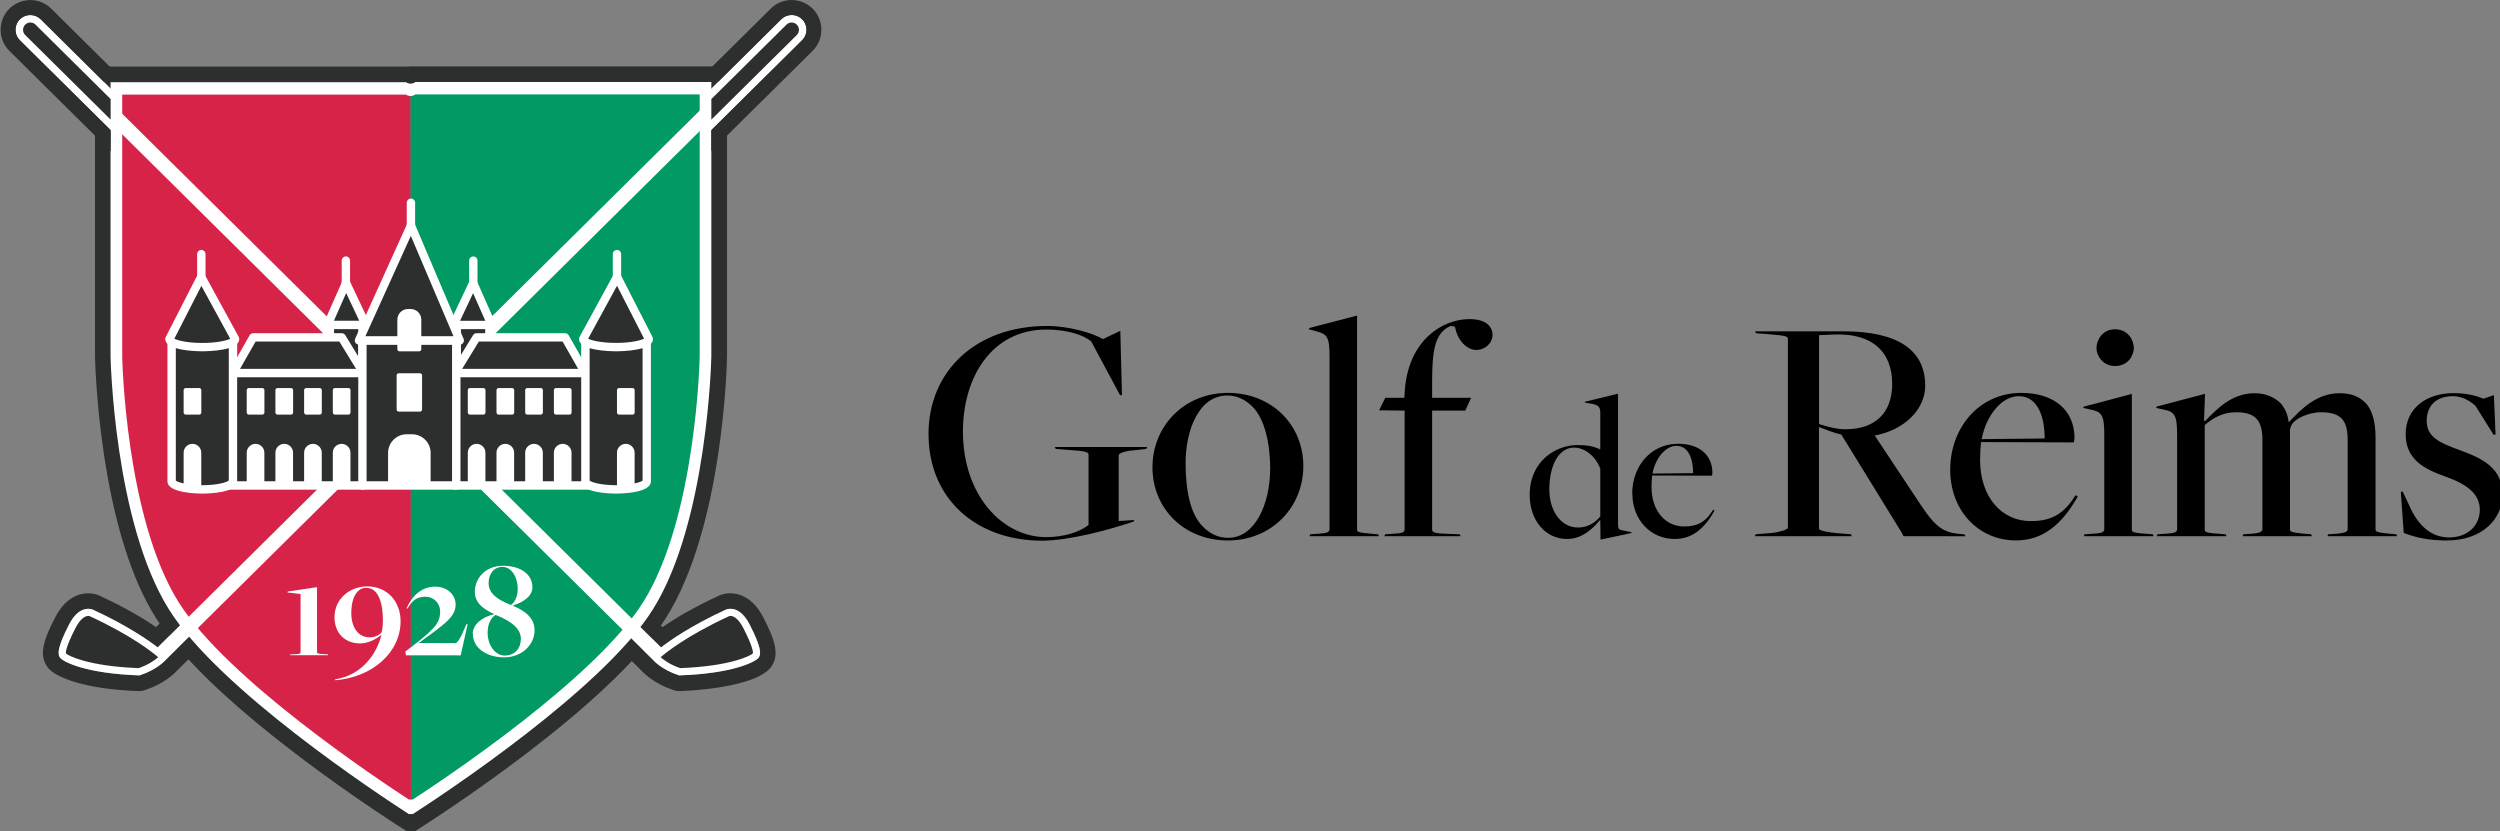 <?xml version="1.0" encoding="UTF-8" standalone="no"?>
<!-- Created with Inkscape (http://www.inkscape.org/) -->

<svg
   width="132.964mm"
   height="44.207mm"
   viewBox="0 0 132.964 44.207"
   version="1.1"
   id="svg4103"
   inkscape:export-filename="logo_h.svg"
   inkscape:export-xdpi="96"
   inkscape:export-ydpi="96"
   xmlns:inkscape="http://www.inkscape.org/namespaces/inkscape"
   xmlns:sodipodi="http://sodipodi.sourceforge.net/DTD/sodipodi-0.dtd"
   xmlns="http://www.w3.org/2000/svg"
   xmlns:svg="http://www.w3.org/2000/svg">
  <rect x="0" y="0" width="132.964" height="44.207" fill="#808080" stroke="none"/>
  <sodipodi:namedview
     id="namedview4105"
     pagecolor="#ffffff"
     bordercolor="#000000"
     borderopacity="0.25"
     inkscape:showpageshadow="2"
     inkscape:pageopacity="0.0"
     inkscape:pagecheckerboard="0"
     inkscape:deskcolor="#d1d1d1"
     inkscape:document-units="mm"
     showgrid="false" />
  <defs
     id="defs4100" />
  <g
     inkscape:label="Calque 1"
     inkscape:groupmode="layer"
     id="layer1"
     transform="translate(-69.15,-53.839)">
    <g
       id="g485"
       style="fill:#000000"
       inkscape:export-filename="\\wsl.localhost\Ubuntu-20.04\var\www\golf\front\public\images\logo_blanc.svg"
       inkscape:export-xdpi="96"
       inkscape:export-ydpi="96"
       transform="matrix(0.265,0,0,0.265,119.926,15.587)">
      <g
         id="g7817">
        <path
           class="cls-1"
           d="m -5.258,231.489 c 0,-12.64 9.48,-21.72 23.82,-21.72 4.41,0 9.21,1.45 11.19,2.63 l 3.49,-1.65 0.33,12.9 h -0.39 l -5.79,-10.79 c -1.71,-1.38 -5,-2.37 -9.02,-2.37 -10.92,0 -16.72,9.54 -16.72,20.47 0,12.7 7.83,21.19 16.72,21.19 3.62,0 6.71,-1.05 8.49,-2.43 v -14.15 c 0,-0.46 -0.59,-0.72 -4.01,-0.92 l -2.57,-0.2 -0.2,-0.39 h 18.56 l -0.2,0.39 -2.37,0.26 c -2.3,0.2 -3.16,0.66 -3.16,1.05 v 13.16 l 3.03,-0.2 0.07,0.26 c -4.94,1.71 -13.1,3.88 -18.49,3.88 -13.16,0 -22.77,-8.36 -22.77,-21.39 z"
           id="path463"
           style="fill:#000000;stroke-width:0px" />
        <path
           class="cls-1"
           d="m 39.692,238.139 c 0,-8.29 6.38,-14.94 15.14,-14.94 8.76,0 15.14,6.38 15.14,14.68 0,8.3 -6.38,14.94 -15.14,14.94 -8.76,0 -15.14,-6.38 -15.14,-14.68 z m 23.63,0.33 c 0,-5.13 -1.12,-10.07 -3.55,-12.5 -1.25,-1.18 -2.76,-2.24 -5.07,-2.24 -5.79,0 -8.36,7.11 -8.36,13.56 0,5.4 0.92,10.2 3.42,12.7 1.45,1.45 3.03,2.3 5.13,2.3 5.4,0 8.42,-6.84 8.42,-13.82 z"
           id="path465"
           style="fill:#000000;stroke-width:0px" />
        <path
           class="cls-1"
           d="m 71.352,251.569 1.12,-0.07 c 2.04,-0.13 2.76,-0.2 2.76,-0.99 v -34.55 c 0,-4.01 -0.46,-4.54 -2.7,-5.13 l -1.45,-0.39 0.07,-0.26 9.61,-2.5 v 42.97 c 0,0.53 0.39,0.59 3.29,0.86 l 0.92,0.07 0.2,0.39 h -13.95 l 0.13,-0.39 z"
           id="path467"
           style="fill:#000000;stroke-width:0px" />
        <path
           class="cls-1"
           d="m 86.422,251.569 1.12,-0.07 c 1.97,-0.13 2.76,-0.13 2.76,-0.92 v -23.82 l -5.13,-0.07 1.25,-2.5 h 3.82 l 0.13,-1.91 c 0.86,-9.61 7.44,-13.89 12.96,-13.89 3.29,0 4.61,1.51 4.61,3.16 0,1.65 -1.45,3.03 -3.29,3.03 -1.84,0 -3.69,-1.91 -4.15,-4.28 l -0.13,-0.4 -0.86,-0.13 c -3.16,1.38 -3.69,4.94 -3.69,11.19 v 3.22 h 7.83 l -1.18,2.57 h -6.65 v 23.89 c 0,0.53 0.46,0.79 3.36,0.86 l 2.17,0.07 0.2,0.39 H 86.222 Z"
           id="path469"
           style="fill:#000000;stroke-width:0px" />
        <path
           class="cls-1"
           d="m 129.572,248.779 -0.08,-0.04 c -1.83,2.21 -3.91,3.78 -6.62,3.78 -4.2,0 -7.47,-3.61 -7.47,-8.83 0,-6.88 5.31,-10.02 9.59,-10.02 1.83,0 3.18,0.21 4.5,0.85 0,0 0.08,-0.04 0.08,0 v -7.26 c 0,-1.15 -0.3,-1.61 -1.7,-1.87 l -1.4,-0.25 0.04,-0.17 6.62,-1.61 v 26.15 c 0,0.98 0.17,1.1 0.68,1.23 l 2.04,0.42 -0.04,0.17 -6.2,1.32 -0.04,-3.86 z m 0,-0.77 v -9.59 c -0.89,-2.42 -3.06,-4.24 -5.26,-4.24 -3.23,0 -4.97,3.82 -4.97,8.4 0,4.16 2.21,7.64 5.77,7.64 2,0 3.4,-0.98 4.46,-2.21 z"
           id="path471"
           style="fill:#000000;stroke-width:0px" />
        <g
           id="g7793"
           transform="translate(-5.258,26.289)">
          <path
             class="cls-1"
             d="m 141.24,217.1 c 0,-5.48 3.74,-9.98 9.21,-9.98 4.33,0 6.88,2.33 6.88,5.82 0,0.21 -0.04,0.3 -0.08,0.59 l -12.01,-0.04 c -0.08,0.59 -0.13,1.7 -0.13,2.29 0,4.88 2.84,7.94 6.54,7.94 2.42,0 4.2,-0.68 5.82,-3.35 l 0.3,0.17 c -2.04,3.61 -4.5,5.69 -7.98,5.69 -4.97,0 -8.53,-3.95 -8.53,-9.13 z m 12.22,-4.08 c 0,-2.72 -0.85,-5.48 -3.35,-5.48 -2.33,0 -4.29,2.72 -4.8,5.56 z"
             id="path473"
             style="fill:#000000;stroke-width:0px" />
          <path
             class="cls-1"
             d="m 166.03,225.28 3.29,-0.26 c 1.32,-0.13 3.16,-0.66 3.16,-1.05 v -37.91 c 0,-0.46 -0.39,-0.66 -3.82,-0.92 l -2.57,-0.2 -0.2,-0.39 h 17.7 c 10.86,0 16.45,3.69 16.45,10.92 0,4.74 -4.15,8.88 -10.13,10 l 9.21,13.89 c 2.83,4.21 4.34,5.59 7.9,5.86 l 0.86,0.07 0.26,0.39 H 195.7 l -0.46,-0.86 -12.04,-19.55 c -1.45,-0.33 -2.96,-0.92 -4.48,-1.51 v 20.4 c 0,0.46 2.3,0.79 3.82,0.92 l 2.57,0.2 0.2,0.39 h -19.48 z m 27.38,-30.21 c 0,-6.25 -3.82,-10.2 -11.71,-9.87 l -2.96,0.13 v 17.83 c 2.04,0.66 3.69,1.05 5.33,1.05 5.86,0 9.35,-3.22 9.35,-9.15 z"
             id="path475"
             style="fill:#000000;stroke-width:0px" />
          <path
             class="cls-1"
             d="m 205.06,212.38 c 0,-8.49 5.79,-15.47 14.28,-15.47 6.71,0 10.66,3.62 10.66,9.02 0,0.33 -0.07,0.46 -0.13,0.92 l -18.62,-0.07 c -0.13,0.92 -0.2,2.63 -0.2,3.55 0,7.57 4.41,12.31 10.13,12.31 3.75,0 6.52,-1.05 9.02,-5.2 l 0.46,0.26 c -3.16,5.59 -6.98,8.82 -12.37,8.82 -7.7,0 -13.23,-6.12 -13.23,-14.15 z m 18.96,-6.32 c 0,-4.21 -1.32,-8.49 -5.2,-8.49 -3.62,0 -6.65,4.21 -7.44,8.62 z"
             id="path477"
             style="fill:#000000;stroke-width:0px" />
          <path
             class="cls-1"
             d="m 232.04,225.28 1.18,-0.07 c 2.04,-0.13 2.76,-0.2 2.76,-0.99 V 205.4 c 0,-4.01 -0.46,-4.67 -2.7,-5.13 l -1.51,-0.33 0.07,-0.26 9.67,-2.57 v 27.25 c 0,0.53 0.39,0.66 3.29,0.86 l 0.92,0.07 0.2,0.39 h -14.08 l 0.2,-0.39 z m 2.37,-37.38 c 0,-1.51 1.12,-3.75 3.75,-3.75 2.63,0 3.75,2.24 3.75,3.75 0,1.51 -1.18,3.62 -3.75,3.62 -2.57,0 -3.75,-2.17 -3.75,-3.62 z"
             id="path479"
             style="fill:#000000;stroke-width:0px" />
          <path
             class="cls-1"
             d="m 246.66,225.28 1.18,-0.07 c 2.04,-0.13 2.76,-0.2 2.76,-0.99 v -18.76 c 0,-4.08 -0.46,-4.74 -2.7,-5.2 l -1.51,-0.33 0.07,-0.26 9.74,-2.57 -0.2,5.4 0.2,0.07 c 2.17,-2.17 5.2,-5.59 9.94,-5.59 2.24,0 3.95,0.79 5.2,1.97 0.72,0.79 1.45,2.11 1.64,3.75 l 0.07,0.07 c 2.43,-2.57 5.53,-5.79 10.13,-5.79 2.3,0 3.88,0.59 5.2,1.91 1.45,1.45 2.04,4.08 2.04,6.84 v 18.56 c 0,0.39 0,0.66 3.29,0.92 l 0.86,0.07 0.2,0.39 h -14.02 l 0.2,-0.39 1.18,-0.07 c 2.3,-0.13 2.7,-0.46 2.7,-0.99 v -17.83 c 0,-3.95 -1.32,-5.59 -5.33,-5.59 -2.63,0 -5.59,1.38 -6.05,2.83 l -0.2,0.59 v 20.07 c 0,0.39 0,0.66 3.29,0.92 l 0.92,0.07 0.2,0.39 h -13.95 l 0.2,-0.39 1.18,-0.07 c 2.24,-0.13 2.63,-0.46 2.63,-0.99 v -17.83 c 0,-3.95 -1.38,-5.59 -5.26,-5.59 -2.7,0 -4.61,1.12 -6.32,2.57 v 20.99 c 0,0.53 0.4,0.66 3.23,0.86 l 0.99,0.07 0.13,0.39 h -14.02 l 0.2,-0.39 z"
             id="path481"
             style="fill:#000000;stroke-width:0px" />
          <path
             class="cls-1"
             d="m 296.08,225.01 -0.59,-8.23 0.39,-0.07 1.38,2.96 c 1.65,3.75 4.28,6.25 7.9,6.25 3.88,0 6.19,-2.5 6.19,-5.53 0,-3.29 -2.7,-5.2 -6.98,-6.71 -4.01,-1.45 -7.9,-3.29 -7.9,-8.49 0,-5.2 4.15,-8.23 9.61,-8.23 2.3,0 4.28,0.39 5.99,1.12 l 2.11,-0.72 0.33,7.9 -0.39,0.07 -3.62,-5.79 c -0.92,-0.86 -2.5,-1.97 -4.54,-1.97 -3.49,0 -5.27,2.04 -5.27,4.94 0,3.29 2.57,4.41 6.71,5.92 4.67,1.71 8.49,3.62 8.49,8.95 0,4.74 -3.95,9.15 -11.19,9.15 -3.62,0 -6.19,-0.59 -8.62,-1.51 z"
             id="path483"
             style="fill:#000000;stroke-width:0px" />
        </g>
      </g>
    </g>
    <g
       id="g781"
       inkscape:export-filename="logo_blanc.svg"
       inkscape:export-xdpi="96"
       inkscape:export-ydpi="96"
       transform="matrix(0.265,0,0,0.265,48.98,53.842)">
      <path
         class="cls-1"
         d="m 235,4.5 c 0.26,0 0.51,0.07 0.75,0.2 0.83,0.49 0.97,1.63 0.29,2.31 l -75.68,74.94 48.43,47.97 c 1.91,-1.48 6.06,-4.38 13.07,-7.61 0.18,-0.06 0.48,-0.14 0.87,-0.14 0.98,0 2.5,0.52 3.86,3.18 2.32,4.55 2.37,5.96 1.73,6.7 -0.69,0.78 -5.05,3.1 -15.77,3.48 h -0.13 l -0.13,-0.05 c -3.33,-1.08 -4.98,-2.9 -5.2,-3.15 l -48.82,-48.34 -48.82,48.34 c -0.22,0.25 -1.87,2.07 -5.2,3.15 l -0.13,0.05 h -0.13 c -10.72,-0.38 -15.08,-2.7 -15.77,-3.48 -0.64,-0.74 -0.59,-2.16 1.73,-6.7 1.36,-2.66 2.88,-3.18 3.86,-3.18 0.39,0 0.69,0.08 0.87,0.14 7.01,3.23 11.16,6.14 13.07,7.61 L 156.18,81.95 80.51,7.01 C 79.83,6.33 79.97,5.19 80.8,4.7 c 0.23,-0.14 0.49,-0.2 0.75,-0.2 0.38,0 0.75,0.15 1.03,0.43 L 158.27,79.9 233.96,4.93 c 0.28,-0.28 0.66,-0.43 1.03,-0.43 M 235,1.37 c -1.22,0 -2.37,0.47 -3.24,1.33 L 158.27,75.49 84.79,2.7 C 83.92,1.84 82.77,1.37 81.55,1.37 c -0.82,0 -1.63,0.22 -2.34,0.64 -1.24,0.73 -2.05,1.97 -2.23,3.4 -0.18,1.43 0.31,2.83 1.33,3.84 l 73.43,72.72 -44.3,43.88 c -2.59,-1.77 -6.32,-4 -11.45,-6.36 -0.09,-0.04 -0.18,-0.08 -0.27,-0.11 -0.6,-0.21 -1.26,-0.32 -1.91,-0.32 -1.55,0 -4.48,0.64 -6.65,4.89 -2.05,4.02 -3.57,7.56 -1.31,10.18 1.65,1.88 7.35,4.18 18.03,4.56 0.04,0 0.07,0 0.11,0 h 0.13 c 0.37,0 0.74,-0.07 1.08,-0.19 l 0.07,-0.03 c 3.69,-1.22 5.78,-3.23 6.43,-3.94 l 46.55,-46.09 46.55,46.09 c 0.66,0.72 2.75,2.73 6.43,3.94 l 0.07,0.03 c 0.35,0.13 0.71,0.19 1.08,0.19 h 0.13 c 0,0 0.07,0 0.11,0 6.67,-0.24 15.4,-1.57 18.01,-4.54 2.28,-2.64 0.76,-6.18 -1.3,-10.2 -2.17,-4.26 -5.1,-4.89 -6.65,-4.89 -0.65,0 -1.31,0.11 -1.91,0.32 -0.09,0.03 -0.18,0.07 -0.27,0.11 -5.13,2.36 -8.86,4.59 -11.45,6.36 L 164.75,81.97 238.23,9.24 c 1.02,-1.01 1.51,-2.41 1.33,-3.84 -0.18,-1.43 -0.99,-2.67 -2.23,-3.4 -0.71,-0.42 -1.51,-0.64 -2.34,-0.64 v 0 z"
         id="path487"
         style="fill:#2d2f2f;stroke-width:0px" />
      <g
         id="g493">
        <path
           class="cls-3"
           d="M 158.51,17.43 H 99.07 v 54.19 c 0,0 0.55,32.49 11.57,50.09 11.02,17.6 47.93,40.88 47.93,40.88 v -0.53 c 0,0 0.02,0.53 0.02,0.53 L 158.5,17.43 Z"
           id="path489"
           style="fill:#d82349;stroke-width:0px" />
        <path
           class="cls-5"
           d="m 158.51,17.39 h 59.6 v 54.19 c 0,0 -0.55,32.49 -11.57,50.09 -11.02,17.6 -47.93,40.88 -47.93,40.88 v -0.53 c 0,0 -0.02,0.53 -0.02,0.53 L 158.52,17.39 Z"
           id="path491"
           style="fill:#009a62;stroke-width:0px" />
      </g>
      <path
         class="cls-4"
         d="m 158.57,164.14 c -0.29,0 -0.58,-0.08 -0.84,-0.24 -1.52,-0.96 -37.34,-23.68 -48.42,-41.38 -4.69,-7.48 -8.1,-18.33 -10.14,-32.25 C 97.66,79.97 97.5,71.71 97.5,71.62 V 17.41 c 0,-0.87 0.7,-1.57 1.57,-1.57 h 59.08 c 0.12,-0.03 0.24,-0.04 0.36,-0.04 h 59.6 c 0.87,0 1.57,0.7 1.57,1.57 v 54.19 c -0.02,1.37 -0.69,33.16 -11.81,50.92 -10.75,17.16 -44.76,39.05 -48.19,41.23 -0.28,0.26 -0.65,0.42 -1.06,0.43 h -0.04 z M 100.64,18.98 V 71.6 c 0,0.29 0.67,32.24 11.33,49.26 9.61,15.34 39.88,35.49 46.26,39.63 0.12,-0.03 0.24,-0.05 0.37,-0.04 0.11,0 0.21,0.01 0.31,0.03 6.28,-4.08 36.67,-24.28 46.3,-39.66 10.66,-17.03 11.33,-48.96 11.33,-49.28 v -52.6 h -57.08 c -0.26,0.2 -0.59,0.32 -0.95,0.32 v 0 c -0.33,0 -0.64,-0.1 -0.9,-0.28 h -56.98 z"
         id="path495"
         style="fill:#ffffff;stroke-width:0px" />
      <path
         class="cls-1"
         d="m 158.58,167.06 c -0.29,0 -0.58,-0.08 -0.83,-0.24 -1.58,-0.99 -38.8,-24.47 -50.31,-42.75 C 102.57,116.34 99.03,105.13 96.91,90.76 95.34,80.11 95.18,71.58 95.18,71.49 V 14.92 c 0,-0.87 0.7,-1.57 1.57,-1.57 h 61.41 c 0.12,-0.03 0.24,-0.04 0.36,-0.04 h 61.94 c 0.87,0 1.57,0.7 1.57,1.57 v 56.54 c -0.02,1.42 -0.71,34.26 -12.27,52.61 -11.17,17.74 -46.56,40.38 -50.08,42.61 -0.28,0.26 -0.65,0.42 -1.06,0.43 h -0.04 z M 98.3,16.49 v 54.97 c 0,0.3 0.7,33.33 11.78,50.94 10,15.89 41.54,36.75 48.12,41 0.12,-0.03 0.25,-0.05 0.38,-0.05 0.13,0 0.24,0.01 0.36,0.04 6.48,-4.18 38.14,-25.1 48.16,-41.02 11.08,-17.6 11.78,-50.63 11.78,-50.97 V 16.45 h -59.41 c -0.27,0.21 -0.6,0.33 -0.96,0.33 v 0 c -0.34,0 -0.65,-0.11 -0.91,-0.29 z"
         id="path497"
         style="fill:#2d2f2f;stroke-width:0px" />
      <g
         id="g503">
        <path
           class="cls-1"
           d="m 207.54,131.7 c 0,0 5.01,-3.72 7.44,-5.11 2.43,-1.39 7.3,-3.87 8.29,-3.67 0.99,0.2 3.08,2.73 3.33,3.72 0.25,0.99 1.69,3.92 1.19,4.67 -0.5,0.74 -5.76,2.73 -8.04,3.03 -2.28,0.3 -6.6,0.4 -7.44,0.3 -0.84,-0.1 -4.76,-2.93 -4.76,-2.93 z"
           id="path499"
           style="fill:#2d2f2f;stroke-width:0px" />
        <path
           class="cls-4"
           d="m 82.58,4.93 126.2,125 c 1.91,-1.48 6.06,-4.38 13.07,-7.61 0.62,-0.22 2.83,-0.68 4.73,3.04 2.32,4.55 2.37,5.96 1.73,6.7 v 0 c -0.69,0.78 -5.05,3.1 -15.77,3.48 h -0.13 l -0.13,-0.05 c -3.33,-1.08 -4.98,-2.9 -5.2,-3.15 L 80.51,7.01 C 79.83,6.33 79.97,5.19 80.8,4.7 v 0 c 0.57,-0.34 1.31,-0.25 1.78,0.22 z m 142.7,121.09 c -0.91,-1.8 -1.87,-2.41 -2.54,-2.41 -0.12,0 -0.23,0.02 -0.33,0.06 -8.6,3.96 -12.88,7.5 -13.71,8.22 0.65,0.57 1.93,1.52 3.92,2.19 10.18,-0.37 14.22,-2.55 14.57,-2.93 0.06,-0.13 0.22,-0.99 -1.9,-5.13 v 0 z"
           id="path501"
           style="fill:#ffffff;stroke-width:0px" />
      </g>
      <path
         class="cls-1"
         d="m 109.01,131.7 c 0,0 -5.01,-3.72 -7.44,-5.11 -2.43,-1.39 -7.3,-3.87 -8.29,-3.67 -0.99,0.2 -3.08,2.73 -3.33,3.72 -0.25,0.99 -1.69,3.92 -1.19,4.67 0.5,0.75 5.76,2.73 8.04,3.03 2.28,0.3 6.6,0.4 7.44,0.3 0.84,-0.1 4.76,-2.93 4.76,-2.93 z"
         id="path505"
         style="fill:#2d2f2f;stroke-width:0px" />
      <path
         class="cls-4"
         d="m 235.74,4.7 c 0.83,0.49 0.97,1.63 0.29,2.31 L 109.46,132.34 c -0.22,0.25 -1.87,2.07 -5.2,3.15 l -0.13,0.05 H 104 c -10.72,-0.38 -15.08,-2.7 -15.77,-3.48 v 0 c -0.64,-0.74 -0.59,-2.16 1.73,-6.7 1.9,-3.72 4.11,-3.26 4.73,-3.04 7.01,3.23 11.16,6.14 13.07,7.61 l 126.2,-125 c 0.47,-0.47 1.2,-0.56 1.78,-0.22 v 0 z M 91.27,126.02 c -2.12,4.14 -1.96,5 -1.9,5.13 0.34,0.38 4.39,2.56 14.57,2.93 1.99,-0.67 3.27,-1.62 3.92,-2.19 -0.83,-0.73 -5.11,-4.26 -13.71,-8.22 -0.1,-0.03 -0.21,-0.06 -0.33,-0.06 -0.67,0 -1.63,0.62 -2.54,2.41 v 0 z"
         id="path507"
         style="fill:#ffffff;stroke-width:0px" />
      <g
         id="g517">
        <g
           id="g513">
          <path
             class="cls-4"
             d="m 235,3 v 0 c -0.79,0 -1.53,0.31 -2.09,0.86 l -15.08,14.94 -0.45,0.44 v 0.63 c 0,0 0,4.13 0,4.13 v 3.59 c 0,0 2.56,-2.53 2.56,-2.53 L 237.09,8.08 C 237.75,7.43 238.06,6.52 237.95,5.6 237.84,4.68 237.31,3.88 236.51,3.41 236.05,3.14 235.53,3 235,3 Z"
             id="path509"
             style="fill:#ffffff;stroke-width:0px" />
          <path
             class="cls-1"
             d="m 218.88,30.33 0.62,-0.62 2.55,-2.53 17.15,-16.98 c 1.33,-1.31 1.95,-3.13 1.72,-4.98 -0.23,-1.85 -1.29,-3.46 -2.89,-4.4 -0.92,-0.54 -1.97,-0.83 -3.03,-0.83 v 0 c -1.58,0 -3.08,0.61 -4.2,1.73 l -14.82,14.68 4.22,0.04 12.71,-12.59 c 0.56,-0.55 1.3,-0.86 2.09,-0.86 v 0 c 0.53,0 1.05,0.14 1.51,0.41 0.8,0.47 1.32,1.27 1.44,2.19 0.12,0.92 -0.2,1.82 -0.86,2.48 l -17.15,16.98 -1.06,1.05 v 4.22 z"
             id="path511"
             style="fill:#2d2f2f;stroke-width:0px" />
        </g>
        <path
           class="cls-1"
           d="M 218.88,19.87 233.96,4.93 c 0.47,-0.47 1.2,-0.56 1.78,-0.22 v 0 c 0.83,0.49 0.97,1.63 0.29,2.31 L 218.88,24 Z"
           id="path515"
           style="fill:#2d2f2f;stroke-width:0px" />
      </g>
      <g
         id="g527">
        <g
           id="g523">
          <path
             class="cls-4"
             d="m 82.2,3.01 c -0.53,0 -1.05,0.14 -1.51,0.41 -0.8,0.47 -1.32,1.27 -1.44,2.19 -0.12,0.92 0.2,1.82 0.86,2.48 l 17.15,16.98 2.55,2.53 v -3.59 c 0,0 0.01,-4.13 0.01,-4.13 v -0.63 c 0,0 -0.44,-0.44 -0.44,-0.44 L 84.3,3.87 C 83.74,3.32 83,3.01 82.21,3.01 v 0 z"
             id="path519"
             style="fill:#ffffff;stroke-width:0px" />
          <path
             class="cls-1"
             d="M 98.32,26.11 97.26,25.06 80.11,8.08 C 79.45,7.43 79.14,6.52 79.25,5.6 79.36,4.68 79.89,3.88 80.69,3.41 81.15,3.14 81.67,3 82.2,3 v 0 c 0.79,0 1.53,0.31 2.09,0.86 L 97,16.45 101.22,16.41 86.4,1.73 C 85.28,0.62 83.79,0 82.2,0 v 0 c -1.06,0 -2.11,0.29 -3.03,0.83 -1.61,0.95 -2.66,2.55 -2.89,4.4 -0.23,1.85 0.4,3.67 1.72,4.98 l 17.15,16.98 2.55,2.53 0.62,0.62 v -4.22 z"
             id="path521"
             style="fill:#2d2f2f;stroke-width:0px" />
        </g>
        <path
           class="cls-1"
           d="M 98.32,24 81.17,7.02 C 80.49,6.34 80.63,5.2 81.46,4.71 v 0 c 0.57,-0.34 1.31,-0.25 1.78,0.22 l 15.08,14.94 z"
           id="path525"
           style="fill:#2d2f2f;stroke-width:0px" />
      </g>
      <g
         id="g769">
        <g
           id="g533">
          <rect
             class="cls-1"
             x="167.38"
             y="74.69"
             width="27.68"
             height="22.73"
             id="rect529"
             style="fill:#2d2f2f;stroke-width:0px" />
          <path
             class="cls-4"
             d="m 195.06,98.26 h -27.68 c -0.46,0 -0.84,-0.37 -0.84,-0.84 V 74.69 c 0,-0.46 0.38,-0.84 0.84,-0.84 h 27.68 c 0.46,0 0.84,0.37 0.84,0.84 v 22.73 c 0,0.46 -0.38,0.84 -0.84,0.84 z m -26.84,-1.68 h 26.01 V 75.53 h -26.01 z"
             id="path531"
             style="fill:#ffffff;stroke-width:0px" />
        </g>
        <g
           id="g539">
          <rect
             class="cls-1"
             x="167.79"
             y="64.93"
             width="6.53"
             height="7.73"
             id="rect535"
             style="fill:#2d2f2f;stroke-width:0px" />
          <path
             class="cls-4"
             d="m 174.33,73.5 h -6.53 c -0.46,0 -0.84,-0.37 -0.84,-0.84 v -7.73 c 0,-0.46 0.38,-0.84 0.84,-0.84 h 6.53 c 0.46,0 0.84,0.37 0.84,0.84 v 7.73 c 0,0.46 -0.38,0.84 -0.84,0.84 z m -5.7,-1.68 h 4.86 v -6.06 h -4.86 z"
             id="path537"
             style="fill:#ffffff;stroke-width:0px" />
        </g>
        <g
           id="g545">
          <polygon
             class="cls-1"
             points="171.76,67.7 167.38,74.86 193.6,74.86 189.52,67.7 "
             id="polygon541"
             style="fill:#2d2f2f;stroke-width:0px" />
          <path
             class="cls-4"
             d="m 193.6,75.7 h -26.22 c -0.3,0 -0.58,-0.16 -0.73,-0.43 -0.15,-0.26 -0.14,-0.59 0.02,-0.85 l 4.38,-7.16 c 0.15,-0.25 0.42,-0.4 0.71,-0.4 h 17.76 c 0.3,0 0.58,0.16 0.73,0.42 l 4.07,7.16 c 0.15,0.26 0.15,0.58 0,0.84 -0.15,0.26 -0.43,0.42 -0.72,0.42 z m -24.73,-1.68 h 23.28 l -3.12,-5.48 h -16.81 l -3.36,5.48 z"
             id="path543"
             style="fill:#ffffff;stroke-width:0px" />
        </g>
        <g
           id="g551">
          <rect
             class="cls-4"
             x="170.42"
             y="78.29"
             width="2.71"
             height="4.49"
             id="rect547"
             style="fill:#ffffff;stroke-width:0px" />
          <path
             class="cls-4"
             d="m 173.13,83.2 h -2.71 c -0.23,0 -0.42,-0.19 -0.42,-0.42 v -4.49 c 0,-0.23 0.19,-0.42 0.42,-0.42 h 2.71 c 0.23,0 0.42,0.19 0.42,0.42 v 4.49 c 0,0.23 -0.19,0.42 -0.42,0.42 z m -2.3,-0.84 h 1.87 v -3.65 h -1.87 z"
             id="path549"
             style="fill:#ffffff;stroke-width:0px" />
        </g>
        <g
           id="g557">
          <rect
             class="cls-4"
             x="176.18"
             y="78.29"
             width="2.71"
             height="4.49"
             id="rect553"
             style="fill:#ffffff;stroke-width:0px" />
          <path
             class="cls-4"
             d="m 178.89,83.2 h -2.71 c -0.23,0 -0.42,-0.19 -0.42,-0.42 v -4.49 c 0,-0.23 0.19,-0.42 0.42,-0.42 h 2.71 c 0.23,0 0.42,0.19 0.42,0.42 v 4.49 c 0,0.23 -0.19,0.42 -0.42,0.42 z m -2.3,-0.84 h 1.87 v -3.65 h -1.87 z"
             id="path555"
             style="fill:#ffffff;stroke-width:0px" />
        </g>
        <g
           id="g563">
          <rect
             class="cls-4"
             x="181.93"
             y="78.29"
             width="2.71"
             height="4.49"
             id="rect559"
             style="fill:#ffffff;stroke-width:0px" />
          <path
             class="cls-4"
             d="m 184.65,83.2 h -2.71 c -0.23,0 -0.42,-0.19 -0.42,-0.42 v -4.49 c 0,-0.23 0.19,-0.42 0.42,-0.42 h 2.71 c 0.23,0 0.42,0.19 0.42,0.42 v 4.49 c 0,0.23 -0.19,0.42 -0.42,0.42 z m -2.3,-0.84 h 1.87 v -3.65 h -1.87 z"
             id="path561"
             style="fill:#ffffff;stroke-width:0px" />
        </g>
        <g
           id="g569">
          <rect
             class="cls-4"
             x="187.69"
             y="78.29"
             width="2.71"
             height="4.49"
             id="rect565"
             style="fill:#ffffff;stroke-width:0px" />
          <path
             class="cls-4"
             d="m 190.41,83.2 h -2.71 c -0.23,0 -0.42,-0.19 -0.42,-0.42 v -4.49 c 0,-0.23 0.19,-0.42 0.42,-0.42 h 2.71 c 0.23,0 0.42,0.19 0.42,0.42 v 4.49 c 0,0.23 -0.19,0.42 -0.42,0.42 z m -2.3,-0.84 h 1.87 v -3.65 h -1.87 z"
             id="path567"
             style="fill:#ffffff;stroke-width:0px" />
        </g>
        <g
           id="g575">
          <path
             class="cls-4"
             d="m 171.77,89.48 v 0 c 0.75,0 1.36,0.61 1.36,1.36 v 6.57 h -2.71 v -6.57 c 0,-0.75 0.61,-1.36 1.36,-1.36 z"
             id="path571"
             style="fill:#ffffff;stroke-width:0px" />
          <path
             class="cls-4"
             d="m 173.13,97.83 h -2.71 c -0.23,0 -0.42,-0.19 -0.42,-0.42 v -6.57 c 0,-0.98 0.8,-1.77 1.77,-1.77 0.97,0 1.77,0.8 1.77,1.77 v 6.57 c 0,0.23 -0.19,0.42 -0.42,0.42 z M 170.83,97 h 1.87 v -6.16 c 0,-0.52 -0.42,-0.94 -0.94,-0.94 -0.52,0 -0.94,0.42 -0.94,0.94 V 97 Z"
             id="path573"
             style="fill:#ffffff;stroke-width:0px" />
        </g>
        <g
           id="g581">
          <path
             class="cls-4"
             d="m 177.53,89.48 v 0 c 0.75,0 1.36,0.61 1.36,1.36 v 6.57 h -2.71 v -6.57 c 0,-0.75 0.61,-1.36 1.36,-1.36 z"
             id="path577"
             style="fill:#ffffff;stroke-width:0px" />
          <path
             class="cls-4"
             d="m 178.89,97.83 h -2.71 c -0.23,0 -0.42,-0.19 -0.42,-0.42 v -6.57 c 0,-0.98 0.8,-1.77 1.77,-1.77 0.97,0 1.77,0.8 1.77,1.77 v 6.57 c 0,0.23 -0.19,0.42 -0.42,0.42 z M 176.59,97 h 1.87 v -6.16 c 0,-0.52 -0.42,-0.94 -0.94,-0.94 -0.52,0 -0.94,0.42 -0.94,0.94 V 97 Z"
             id="path579"
             style="fill:#ffffff;stroke-width:0px" />
        </g>
        <g
           id="g587">
          <path
             class="cls-4"
             d="m 183.29,89.48 v 0 c 0.75,0 1.36,0.61 1.36,1.36 v 6.57 h -2.71 v -6.57 c 0,-0.75 0.61,-1.36 1.36,-1.36 z"
             id="path583"
             style="fill:#ffffff;stroke-width:0px" />
          <path
             class="cls-4"
             d="m 184.65,97.83 h -2.71 c -0.23,0 -0.42,-0.19 -0.42,-0.42 v -6.57 c 0,-0.98 0.8,-1.77 1.77,-1.77 0.97,0 1.77,0.8 1.77,1.77 v 6.57 c 0,0.23 -0.19,0.42 -0.42,0.42 z M 182.35,97 h 1.87 v -6.16 c 0,-0.52 -0.42,-0.94 -0.94,-0.94 -0.52,0 -0.94,0.42 -0.94,0.94 V 97 Z"
             id="path585"
             style="fill:#ffffff;stroke-width:0px" />
        </g>
        <g
           id="g593">
          <path
             class="cls-4"
             d="m 189.05,89.48 v 0 c 0.75,0 1.36,0.61 1.36,1.36 v 6.57 h -2.71 v -6.57 c 0,-0.75 0.61,-1.36 1.36,-1.36 z"
             id="path589"
             style="fill:#ffffff;stroke-width:0px" />
          <path
             class="cls-4"
             d="m 190.41,97.83 h -2.71 c -0.23,0 -0.42,-0.19 -0.42,-0.42 v -6.57 c 0,-0.98 0.8,-1.77 1.77,-1.77 0.97,0 1.77,0.8 1.77,1.77 v 6.57 c 0,0.23 -0.19,0.42 -0.42,0.42 z M 188.11,97 h 1.87 v -6.16 c 0,-0.52 -0.42,-0.94 -0.94,-0.94 -0.52,0 -0.94,0.42 -0.94,0.94 V 97 Z"
             id="path591"
             style="fill:#ffffff;stroke-width:0px" />
        </g>
        <g
           id="g599">
          <polygon
             class="cls-1"
             points="167.12,65.21 171.08,56.8 174.8,65.21 "
             id="polygon595"
             style="fill:#2d2f2f;stroke-width:0px" />
          <path
             class="cls-4"
             d="m 174.8,66.05 h -7.69 c -0.29,0 -0.55,-0.15 -0.71,-0.39 -0.15,-0.24 -0.17,-0.55 -0.05,-0.81 l 3.97,-8.42 c 0.14,-0.3 0.4,-0.48 0.77,-0.48 0.33,0 0.62,0.2 0.76,0.5 l 3.72,8.42 c 0.11,0.26 0.09,0.56 -0.06,0.8 -0.15,0.24 -0.42,0.38 -0.7,0.38 z m -6.36,-1.67 h 5.08 l -2.46,-5.56 z"
             id="path597"
             style="fill:#ffffff;stroke-width:0px" />
        </g>
        <g
           id="g605">
          <path
             class="cls-1"
             d="m 193.6,68.02 v 28.56 c 0,0.9 2.75,1.64 6.15,1.64 3.4,0 6.15,-0.73 6.15,-1.64 V 68.02 h -12.31 z"
             id="path601"
             style="fill:#2d2f2f;stroke-width:0px" />
          <path
             class="cls-4"
             d="m 199.75,99.05 c -1.17,0 -6.99,-0.12 -6.99,-2.47 V 68.02 c 0,-0.46 0.38,-0.84 0.84,-0.84 h 12.31 c 0.46,0 0.84,0.37 0.84,0.84 v 28.56 c 0,2.36 -5.82,2.47 -6.99,2.47 z m -5.31,-2.61 c 0.4,0.34 2.26,0.93 5.32,0.93 3.06,0 4.92,-0.59 5.32,-0.93 V 68.85 h -10.63 v 27.59 z"
             id="path603"
             style="fill:#ffffff;stroke-width:0px" />
        </g>
        <path
           class="cls-4"
           d="m 171.11,57.71 c -0.46,0 -0.84,-0.37 -0.84,-0.84 V 52.3 c 0,-0.46 0.38,-0.84 0.84,-0.84 0.46,0 0.84,0.37 0.84,0.84 v 4.57 c 0,0.46 -0.38,0.84 -0.84,0.84 z"
           id="path607"
           style="fill:#ffffff;stroke-width:0px" />
        <g
           id="g613">
          <path
             class="cls-1"
             d="m 199.96,55.56 -6.8,12.46 c 0,0.9 2.95,1.64 6.59,1.64 3.64,0 6.59,-0.73 6.59,-1.64 z"
             id="path609"
             style="fill:#2d2f2f;stroke-width:0px" />
          <path
             class="cls-4"
             d="m 199.75,70.49 c -1.24,0 -7.43,-0.12 -7.43,-2.47 0,-0.14 0.04,-0.28 0.1,-0.4 l 6.8,-12.46 c 0.15,-0.27 0.45,-0.42 0.75,-0.44 0.31,0 0.59,0.18 0.73,0.46 l 6.38,12.46 c 0.06,0.12 0.09,0.25 0.09,0.38 0,2.36 -6.19,2.47 -7.43,2.47 z m -5.6,-2.53 c 0.65,0.35 2.59,0.85 5.61,0.85 3.02,0 4.98,-0.51 5.62,-0.86 l -5.43,-10.61 -5.79,10.61 z"
             id="path611"
             style="fill:#ffffff;stroke-width:0px" />
        </g>
        <path
           class="cls-4"
           d="m 199.94,56.4 c -0.46,0 -0.84,-0.37 -0.84,-0.84 v -4.57 c 0,-0.46 0.38,-0.84 0.84,-0.84 0.46,0 0.84,0.37 0.84,0.84 v 4.57 c 0,0.46 -0.38,0.84 -0.84,0.84 z"
           id="path615"
           style="fill:#ffffff;stroke-width:0px" />
        <g
           id="g621">
          <path
             class="cls-4"
             d="m 201.72,89.48 v 0 c 0.75,0 1.36,0.61 1.36,1.36 v 6.57 h -2.71 v -6.57 c 0,-0.75 0.61,-1.36 1.36,-1.36 z"
             id="path617"
             style="fill:#ffffff;stroke-width:0px" />
          <path
             class="cls-4"
             d="m 203.07,97.83 h -2.71 c -0.23,0 -0.42,-0.19 -0.42,-0.42 v -6.57 c 0,-0.98 0.8,-1.77 1.77,-1.77 0.97,0 1.77,0.8 1.77,1.77 v 6.57 c 0,0.23 -0.19,0.42 -0.42,0.42 z M 200.78,97 h 1.87 v -6.16 c 0,-0.52 -0.42,-0.94 -0.94,-0.94 -0.52,0 -0.94,0.42 -0.94,0.94 V 97 Z"
             id="path619"
             style="fill:#ffffff;stroke-width:0px" />
        </g>
        <g
           id="g627">
          <rect
             class="cls-4"
             x="200.36"
             y="78.29"
             width="2.71"
             height="4.49"
             id="rect623"
             style="fill:#ffffff;stroke-width:0px" />
          <path
             class="cls-4"
             d="m 203.07,83.2 h -2.71 c -0.23,0 -0.42,-0.19 -0.42,-0.42 v -4.49 c 0,-0.23 0.19,-0.42 0.42,-0.42 h 2.71 c 0.23,0 0.42,0.19 0.42,0.42 v 4.49 c 0,0.23 -0.19,0.42 -0.42,0.42 z m -2.29,-0.84 h 1.87 v -3.65 h -1.87 z"
             id="path625"
             style="fill:#ffffff;stroke-width:0px" />
        </g>
        <g
           id="g633">
          <rect
             class="cls-1"
             x="121.4"
             y="74.69"
             width="27.68"
             height="22.73"
             transform="rotate(180,135.24,86.055)"
             id="rect629"
             style="fill:#2d2f2f;stroke-width:0px" />
          <path
             class="cls-4"
             d="M 149.08,98.26 H 121.4 c -0.46,0 -0.84,-0.37 -0.84,-0.84 V 74.69 c 0,-0.46 0.38,-0.84 0.84,-0.84 h 27.68 c 0.46,0 0.84,0.37 0.84,0.84 v 22.73 c 0,0.46 -0.38,0.84 -0.84,0.84 z m -26.85,-1.68 h 26.01 V 75.53 h -26.01 z"
             id="path631"
             style="fill:#ffffff;stroke-width:0px" />
        </g>
        <g
           id="g639">
          <rect
             class="cls-1"
             x="142.32"
             y="64.92"
             width="6.53"
             height="7.73"
             transform="rotate(180,145.59,68.785)"
             id="rect635"
             style="fill:#2d2f2f;stroke-width:0px" />
          <path
             class="cls-4"
             d="m 148.85,73.49 h -6.53 c -0.46,0 -0.84,-0.37 -0.84,-0.84 v -7.74 c 0,-0.46 0.38,-0.84 0.84,-0.84 h 6.53 c 0.46,0 0.84,0.37 0.84,0.84 v 7.74 c 0,0.46 -0.38,0.84 -0.84,0.84 z m -5.69,-1.68 h 4.86 v -6.06 h -4.86 z"
             id="path637"
             style="fill:#ffffff;stroke-width:0px" />
        </g>
        <g
           id="g645">
          <polygon
             class="cls-1"
             points="144.7,67.7 149.08,74.86 122.86,74.86 126.93,67.7 "
             id="polygon641"
             style="fill:#2d2f2f;stroke-width:0px" />
          <path
             class="cls-4"
             d="m 149.08,75.7 h -26.22 c -0.3,0 -0.57,-0.16 -0.72,-0.42 -0.15,-0.26 -0.15,-0.58 0,-0.84 l 4.07,-7.16 c 0.15,-0.26 0.43,-0.42 0.73,-0.42 h 17.76 c 0.29,0 0.56,0.15 0.71,0.4 l 4.38,7.16 c 0.16,0.26 0.16,0.58 0.02,0.85 -0.15,0.27 -0.43,0.43 -0.73,0.43 z M 124.3,74.02 h 23.28 l -3.36,-5.48 h -16.81 l -3.12,5.48 z"
             id="path643"
             style="fill:#ffffff;stroke-width:0px" />
        </g>
        <g
           id="g651">
          <rect
             class="cls-4"
             x="143.33"
             y="78.29"
             width="2.71"
             height="4.49"
             transform="rotate(180,144.685,80.53)"
             id="rect647"
             style="fill:#ffffff;stroke-width:0px" />
          <path
             class="cls-4"
             d="m 146.04,83.2 h -2.71 c -0.23,0 -0.42,-0.19 -0.42,-0.42 v -4.49 c 0,-0.23 0.19,-0.42 0.42,-0.42 h 2.71 c 0.23,0 0.42,0.19 0.42,0.42 v 4.49 c 0,0.23 -0.19,0.42 -0.42,0.42 z m -2.29,-0.84 h 1.87 v -3.65 h -1.87 z"
             id="path649"
             style="fill:#ffffff;stroke-width:0px" />
        </g>
        <g
           id="g657">
          <rect
             class="cls-4"
             x="137.57"
             y="78.29"
             width="2.71"
             height="4.49"
             transform="rotate(180,138.925,80.53)"
             id="rect653"
             style="fill:#ffffff;stroke-width:0px" />
          <path
             class="cls-4"
             d="m 140.28,83.2 h -2.71 c -0.23,0 -0.42,-0.19 -0.42,-0.42 v -4.49 c 0,-0.23 0.19,-0.42 0.42,-0.42 h 2.71 c 0.23,0 0.42,0.19 0.42,0.42 v 4.49 c 0,0.23 -0.19,0.42 -0.42,0.42 z m -2.29,-0.84 h 1.87 v -3.65 h -1.87 z"
             id="path655"
             style="fill:#ffffff;stroke-width:0px" />
        </g>
        <g
           id="g663">
          <rect
             class="cls-4"
             x="131.81"
             y="78.29"
             width="2.71"
             height="4.49"
             transform="rotate(180,133.165,80.53)"
             id="rect659"
             style="fill:#ffffff;stroke-width:0px" />
          <path
             class="cls-4"
             d="m 134.52,83.2 h -2.71 c -0.23,0 -0.42,-0.19 -0.42,-0.42 v -4.49 c 0,-0.23 0.19,-0.42 0.42,-0.42 h 2.71 c 0.23,0 0.42,0.19 0.42,0.42 v 4.49 c 0,0.23 -0.19,0.42 -0.42,0.42 z m -2.29,-0.84 h 1.87 v -3.65 h -1.87 z"
             id="path661"
             style="fill:#ffffff;stroke-width:0px" />
        </g>
        <g
           id="g669">
          <rect
             class="cls-4"
             x="126.05"
             y="78.29"
             width="2.71"
             height="4.49"
             transform="rotate(180,127.405,80.53)"
             id="rect665"
             style="fill:#ffffff;stroke-width:0px" />
          <path
             class="cls-4"
             d="m 128.76,83.2 h -2.71 c -0.23,0 -0.42,-0.19 -0.42,-0.42 v -4.49 c 0,-0.23 0.19,-0.42 0.42,-0.42 h 2.71 c 0.23,0 0.42,0.19 0.42,0.42 v 4.49 c 0,0.23 -0.19,0.42 -0.42,0.42 z m -2.29,-0.84 h 1.87 v -3.65 h -1.87 z"
             id="path667"
             style="fill:#ffffff;stroke-width:0px" />
        </g>
        <g
           id="g675">
          <path
             class="cls-4"
             d="m 143.33,89.48 h 2.71 v 6.57 c 0,0.75 -0.61,1.36 -1.36,1.36 v 0 c -0.75,0 -1.36,-0.61 -1.36,-1.36 v -6.57 0 z"
             transform="rotate(180,144.685,93.45)"
             id="path671"
             style="fill:#ffffff;stroke-width:0px" />
          <path
             class="cls-4"
             d="m 146.04,97.83 h -2.71 c -0.23,0 -0.42,-0.19 -0.42,-0.42 v -6.57 c 0,-0.98 0.8,-1.77 1.77,-1.77 0.97,0 1.77,0.8 1.77,1.77 v 6.57 c 0,0.23 -0.19,0.42 -0.42,0.42 z M 143.75,97 h 1.87 v -6.16 c 0,-0.52 -0.42,-0.94 -0.94,-0.94 -0.52,0 -0.94,0.42 -0.94,0.94 V 97 Z"
             id="path673"
             style="fill:#ffffff;stroke-width:0px" />
        </g>
        <g
           id="g681">
          <path
             class="cls-4"
             d="m 137.57,89.48 h 2.71 v 6.57 c 0,0.75 -0.61,1.36 -1.36,1.36 v 0 c -0.75,0 -1.36,-0.61 -1.36,-1.36 v -6.57 0 z"
             transform="rotate(180,138.925,93.45)"
             id="path677"
             style="fill:#ffffff;stroke-width:0px" />
          <path
             class="cls-4"
             d="m 140.28,97.83 h -2.71 c -0.23,0 -0.42,-0.19 -0.42,-0.42 v -6.57 c 0,-0.98 0.8,-1.77 1.77,-1.77 0.97,0 1.77,0.8 1.77,1.77 v 6.57 c 0,0.23 -0.19,0.42 -0.42,0.42 z M 137.99,97 h 1.87 v -6.16 c 0,-0.52 -0.42,-0.94 -0.94,-0.94 -0.52,0 -0.94,0.42 -0.94,0.94 V 97 Z"
             id="path679"
             style="fill:#ffffff;stroke-width:0px" />
        </g>
        <g
           id="g687">
          <path
             class="cls-4"
             d="m 131.81,89.48 h 2.71 v 6.57 c 0,0.75 -0.61,1.36 -1.36,1.36 v 0 c -0.75,0 -1.36,-0.61 -1.36,-1.36 v -6.57 0 z"
             transform="rotate(180,133.165,93.45)"
             id="path683"
             style="fill:#ffffff;stroke-width:0px" />
          <path
             class="cls-4"
             d="m 134.52,97.83 h -2.71 c -0.23,0 -0.42,-0.19 -0.42,-0.42 v -6.57 c 0,-0.98 0.8,-1.77 1.77,-1.77 0.97,0 1.77,0.8 1.77,1.77 v 6.57 c 0,0.23 -0.19,0.42 -0.42,0.42 z M 132.23,97 h 1.87 v -6.16 c 0,-0.52 -0.42,-0.94 -0.94,-0.94 -0.52,0 -0.94,0.42 -0.94,0.94 V 97 Z"
             id="path685"
             style="fill:#ffffff;stroke-width:0px" />
        </g>
        <g
           id="g693">
          <path
             class="cls-4"
             d="m 126.05,89.48 h 2.71 v 6.57 c 0,0.75 -0.61,1.36 -1.36,1.36 v 0 c -0.75,0 -1.36,-0.61 -1.36,-1.36 v -6.57 0 z"
             transform="rotate(180,127.405,93.45)"
             id="path689"
             style="fill:#ffffff;stroke-width:0px" />
          <path
             class="cls-4"
             d="m 128.76,97.83 h -2.71 c -0.23,0 -0.42,-0.19 -0.42,-0.42 v -6.57 c 0,-0.98 0.8,-1.77 1.77,-1.77 0.97,0 1.77,0.8 1.77,1.77 v 6.57 c 0,0.23 -0.19,0.42 -0.42,0.42 z M 126.47,97 h 1.87 v -6.16 c 0,-0.52 -0.42,-0.94 -0.94,-0.94 -0.52,0 -0.94,0.42 -0.94,0.94 V 97 Z"
             id="path691"
             style="fill:#ffffff;stroke-width:0px" />
        </g>
        <g
           id="g699">
          <polygon
             class="cls-1"
             points="149.53,65.2 145.56,56.79 141.84,65.2 "
             id="polygon695"
             style="fill:#2d2f2f;stroke-width:0px" />
          <path
             class="cls-4"
             d="m 149.53,66.04 h -7.69 c -0.28,0 -0.55,-0.14 -0.7,-0.38 -0.15,-0.24 -0.18,-0.54 -0.06,-0.8 l 3.72,-8.41 c 0.13,-0.3 0.43,-0.5 0.76,-0.5 0.34,0.02 0.63,0.18 0.77,0.48 l 3.97,8.41 c 0.12,0.26 0.1,0.56 -0.05,0.81 -0.15,0.24 -0.42,0.39 -0.71,0.39 z m -6.4,-1.68 h 5.08 l -2.62,-5.56 z"
             id="path697"
             style="fill:#ffffff;stroke-width:0px" />
        </g>
        <g
           id="g705">
          <path
             class="cls-1"
             d="m 122.86,68.02 v 28.56 c 0,0.9 -2.75,1.64 -6.15,1.64 -3.4,0 -6.15,-0.73 -6.15,-1.64 V 68.02 h 12.31 z"
             id="path701"
             style="fill:#2d2f2f;stroke-width:0px" />
          <path
             class="cls-4"
             d="m 116.71,99.05 c -1.17,0 -6.99,-0.12 -6.99,-2.47 V 68.02 c 0,-0.46 0.38,-0.84 0.84,-0.84 h 12.31 c 0.46,0 0.84,0.37 0.84,0.84 v 28.56 c 0,2.36 -5.82,2.47 -6.99,2.47 z m -5.32,-2.61 c 0.4,0.34 2.26,0.93 5.32,0.93 3.06,0 4.92,-0.59 5.32,-0.93 V 68.85 H 111.4 v 27.59 z"
             id="path703"
             style="fill:#ffffff;stroke-width:0px" />
        </g>
        <g
           id="g711">
          <line
             class="cls-2"
             x1="145.53"
             y1="56.86"
             x2="145.53"
             y2="52.29"
             id="line707"
             style="fill:#1d1d1b;stroke-width:0px" />
          <path
             class="cls-4"
             d="m 145.53,57.7 c -0.46,0 -0.84,-0.37 -0.84,-0.84 v -4.57 c 0,-0.46 0.38,-0.84 0.84,-0.84 0.46,0 0.84,0.37 0.84,0.84 v 4.57 c 0,0.46 -0.38,0.84 -0.84,0.84 z"
             id="path709"
             style="fill:#ffffff;stroke-width:0px" />
        </g>
        <g
           id="g717">
          <path
             class="cls-1"
             d="m 116.5,55.56 6.8,12.46 c 0,0.9 -2.95,1.64 -6.59,1.64 -3.64,0 -6.59,-0.73 -6.59,-1.64 z"
             id="path713"
             style="fill:#2d2f2f;stroke-width:0px" />
          <path
             class="cls-4"
             d="m 116.71,70.49 c -1.24,0 -7.43,-0.12 -7.43,-2.47 0,-0.13 0.03,-0.26 0.09,-0.38 l 6.38,-12.46 c 0.14,-0.28 0.42,-0.45 0.73,-0.46 0.31,0.01 0.6,0.16 0.75,0.44 l 6.8,12.46 c 0.07,0.12 0.1,0.26 0.1,0.4 0,2.36 -6.19,2.47 -7.43,2.47 z m -5.62,-2.53 c 0.63,0.35 2.59,0.86 5.62,0.86 3.03,0 4.96,-0.5 5.61,-0.85 l -5.79,-10.61 -5.43,10.61 z"
             id="path715"
             style="fill:#ffffff;stroke-width:0px" />
        </g>
        <g
           id="g723">
          <line
             class="cls-2"
             x1="116.52"
             y1="55.56"
             x2="116.52"
             y2="50.99"
             id="line719"
             style="fill:#1d1d1b;stroke-width:0px" />
          <path
             class="cls-4"
             d="m 116.52,56.4 c -0.46,0 -0.84,-0.37 -0.84,-0.84 v -4.57 c 0,-0.46 0.38,-0.84 0.84,-0.84 0.46,0 0.84,0.37 0.84,0.84 v 4.57 c 0,0.46 -0.38,0.84 -0.84,0.84 z"
             id="path721"
             style="fill:#ffffff;stroke-width:0px" />
        </g>
        <g
           id="g729">
          <path
             class="cls-4"
             d="m 113.38,89.48 h 2.71 v 6.57 c 0,0.75 -0.61,1.36 -1.36,1.36 v 0 c -0.75,0 -1.36,-0.61 -1.36,-1.36 v -6.57 0 z"
             transform="rotate(180,114.74,93.45)"
             id="path725"
             style="fill:#ffffff;stroke-width:0px" />
          <path
             class="cls-4"
             d="m 116.1,97.83 h -2.71 c -0.23,0 -0.42,-0.19 -0.42,-0.42 v -6.57 c 0,-0.98 0.8,-1.77 1.77,-1.77 0.97,0 1.77,0.8 1.77,1.77 v 6.57 c 0,0.23 -0.19,0.42 -0.42,0.42 z M 113.8,97 h 1.87 v -6.16 c 0,-0.52 -0.42,-0.94 -0.94,-0.94 -0.52,0 -0.94,0.42 -0.94,0.94 V 97 Z"
             id="path727"
             style="fill:#ffffff;stroke-width:0px" />
        </g>
        <g
           id="g735">
          <rect
             class="cls-4"
             x="113.38"
             y="78.29"
             width="2.71"
             height="4.49"
             transform="rotate(180,114.74,80.53)"
             id="rect731"
             style="fill:#ffffff;stroke-width:0px" />
          <path
             class="cls-4"
             d="m 116.1,83.2 h -2.71 c -0.23,0 -0.42,-0.19 -0.42,-0.42 v -4.49 c 0,-0.23 0.19,-0.42 0.42,-0.42 h 2.71 c 0.23,0 0.42,0.19 0.42,0.42 v 4.49 c 0,0.23 -0.19,0.42 -0.42,0.42 z m -2.3,-0.84 h 1.87 v -3.65 h -1.87 z"
             id="path733"
             style="fill:#ffffff;stroke-width:0px" />
        </g>
        <g
           id="g741">
          <rect
             class="cls-1"
             x="148.86"
             y="68.31"
             width="18.83"
             height="29.11"
             id="rect737"
             style="fill:#2d2f2f;stroke-width:0px" />
          <path
             class="cls-4"
             d="m 167.69,98.26 h -18.83 c -0.46,0 -0.84,-0.37 -0.84,-0.84 V 68.31 c 0,-0.46 0.38,-0.84 0.84,-0.84 h 18.83 c 0.46,0 0.84,0.37 0.84,0.84 v 29.11 c 0,0.46 -0.38,0.84 -0.84,0.84 z m -18,-1.68 h 17.15 V 69.15 h -17.15 z"
             id="path739"
             style="fill:#ffffff;stroke-width:0px" />
        </g>
        <g
           id="g747">
          <rect
             class="cls-4"
             x="156.14"
             y="75.32"
             width="4.26"
             height="6.86"
             id="rect743"
             style="fill:#ffffff;stroke-width:0px" />
          <path
             class="cls-4"
             d="m 160.4,82.6 h -4.26 c -0.23,0 -0.42,-0.19 -0.42,-0.42 v -6.86 c 0,-0.23 0.19,-0.42 0.42,-0.42 h 4.26 c 0.23,0 0.42,0.19 0.42,0.42 v 6.86 c 0,0.23 -0.19,0.42 -0.42,0.42 z m -3.84,-0.84 h 3.42 v -6.03 h -3.42 z"
             id="path745"
             style="fill:#ffffff;stroke-width:0px" />
        </g>
        <g
           id="g753">
          <path
             class="cls-4"
             d="m 158.27,87.57 v 0 c 2.12,0 3.85,1.72 3.85,3.85 v 5.83 h -7.7 v -5.83 c 0,-2.12 1.72,-3.85 3.85,-3.85 z"
             id="path749"
             style="fill:#ffffff;stroke-width:0px" />
          <path
             class="cls-4"
             d="m 162.12,97.67 h -7.7 c -0.23,0 -0.42,-0.19 -0.42,-0.42 v -6.37 c 0,-2.05 1.67,-3.73 3.73,-3.73 h 1.08 c 2.05,0 3.73,1.67 3.73,3.73 v 6.37 c 0,0.23 -0.19,0.42 -0.42,0.42 z m -7.28,-0.84 h 6.86 v -5.95 c 0,-1.59 -1.3,-2.89 -2.89,-2.89 h -1.08 c -1.59,0 -2.89,1.3 -2.89,2.89 z"
             id="path751"
             style="fill:#ffffff;stroke-width:0px" />
        </g>
        <g
           id="g759">
          <polygon
             class="cls-1"
             points="148.15,68.31 158.59,45.25 168.39,68.31 "
             id="polygon755"
             style="fill:#2d2f2f;stroke-width:0px" />
          <path
             class="cls-4"
             d="m 168.39,69.15 h -20.24 c -0.28,0 -0.55,-0.14 -0.7,-0.38 -0.15,-0.24 -0.18,-0.54 -0.06,-0.8 l 10.44,-23.06 c 0.14,-0.3 0.47,-0.52 0.77,-0.49 0.33,0 0.63,0.2 0.76,0.51 l 9.8,23.06 c 0.11,0.26 0.08,0.55 -0.07,0.79 -0.15,0.24 -0.42,0.38 -0.7,0.38 z m -18.94,-1.68 h 17.68 l -8.56,-20.14 z"
             id="path757"
             style="fill:#ffffff;stroke-width:0px" />
        </g>
        <path
           class="cls-4"
           d="m 158.59,46.09 c -0.46,0 -0.84,-0.37 -0.84,-0.84 v -4.57 c 0,-0.46 0.38,-0.84 0.84,-0.84 0.46,0 0.84,0.37 0.84,0.84 v 4.57 c 0,0.46 -0.38,0.84 -0.84,0.84 z"
           id="path761"
           style="fill:#ffffff;stroke-width:0px" />
        <g
           id="g767">
          <path
             class="cls-4"
             d="m 158.27,62.42 v 0 c 1.1,0 1.99,0.89 1.99,1.99 v 5.67 h -3.98 v -5.67 c 0,-1.1 0.89,-1.99 1.99,-1.99 z"
             id="path763"
             style="fill:#ffffff;stroke-width:0px" />
          <path
             class="cls-4"
             d="m 160.26,70.5 h -3.98 c -0.23,0 -0.42,-0.19 -0.42,-0.42 v -5.93 c 0,-1.18 0.96,-2.14 2.14,-2.14 h 0.53 c 1.18,0 2.14,0.96 2.14,2.14 v 5.93 c 0,0.23 -0.19,0.42 -0.42,0.42 z m -3.56,-0.84 h 3.14 v -5.51 c 0,-0.72 -0.58,-1.3 -1.3,-1.3 h -0.53 c -0.72,0 -1.3,0.58 -1.3,1.3 v 5.51 z"
             id="path765"
             style="fill:#ffffff;stroke-width:0px" />
        </g>
      </g>
      <g
         id="g779">
        <path
           class="cls-4"
           d="m 134.42,131.33 0.73,-0.03 c 0.9,-0.03 1.29,-0.08 1.29,-0.42 v -11.67 l -2.64,-0.31 0.08,-0.2 5.86,-0.87 v 13.1 c 0,0.22 0.39,0.31 1.54,0.36 l 0.62,0.03 0.08,0.17 h -7.66 l 0.08,-0.17 z"
           id="path771"
           style="fill:#ffffff;stroke-width:0px" />
        <path
           class="cls-4"
           d="m 143.37,136.33 c 5.38,-0.81 8.33,-5.08 9.28,-8.86 l -0.06,-0.03 c -1.21,1.01 -2.75,1.68 -4.24,1.68 -2.86,0 -5.1,-1.91 -5.1,-5.27 0,-3.67 3.06,-6.17 6.56,-6.17 4.07,0 6.7,3.08 6.7,6.98 0,6.31 -5.69,11.25 -13.1,11.86 l -0.06,-0.2 z m 9.28,-9.34 c 0.17,-0.34 0.31,-1.37 0.31,-2.55 0,-3.25 -0.81,-6.48 -3.37,-6.48 -1.66,0 -2.97,1.71 -2.97,5.1 0,2.89 1.46,4.85 3.65,4.85 1.01,0 1.79,-0.36 2.38,-0.93 z"
           id="path773"
           style="fill:#ffffff;stroke-width:0px" />
        <path
           class="cls-4"
           d="m 157.47,130.75 c 5.41,-4.12 6.98,-5.47 6.98,-7.97 0,-1.79 -1.32,-3.03 -2.97,-3.03 -1.57,0 -2.69,0.7 -3.56,2.38 l -0.2,-0.08 c 1.21,-2.67 3.14,-4.32 5.75,-4.32 2.36,0 4.09,1.57 4.09,3.59 0,2.58 -2.47,4.1 -7.32,7.66 v 0.06 l 7.21,0.03 c 0.48,0 1.07,-0.92 2.16,-3.53 l 0.14,-0.31 0.22,0.06 -1.4,6.23 H 157.6 l -0.14,-0.76 z"
           id="path775"
           style="fill:#ffffff;stroke-width:0px" />
        <path
           class="cls-4"
           d="m 170.99,127.24 c 0,-1.94 1.91,-3.42 4.26,-3.96 v -0.06 c -2.19,-1.01 -3.84,-2.27 -3.84,-4.46 0,-2.64 2.08,-5.22 5.64,-5.22 3.56,0 5.92,1.71 5.92,4.32 0,1.74 -1.79,3.03 -3.95,3.65 v 0.03 c 2.5,1.07 4.38,2.47 4.38,4.94 0,2.92 -2.55,5.44 -6.11,5.44 -3.56,0 -6.28,-1.94 -6.28,-4.68 z m 9.67,1.01 c 0,-2.22 -2.13,-3.67 -5.08,-4.85 -1.09,0.7 -1.6,1.99 -1.6,3.67 0,2.13 1.35,4.49 3.42,4.49 2.07,0 3.25,-1.49 3.25,-3.31 z m -0.64,-10.13 c 0,-2.16 -1.15,-4.35 -3.06,-4.35 -1.91,0 -2.78,1.6 -2.78,3.25 0,2.02 1.65,3.28 4.49,4.4 0.93,-0.7 1.35,-1.96 1.35,-3.31 z"
           id="path777"
           style="fill:#ffffff;stroke-width:0px" />
      </g>
    </g>
  </g>
</svg>
